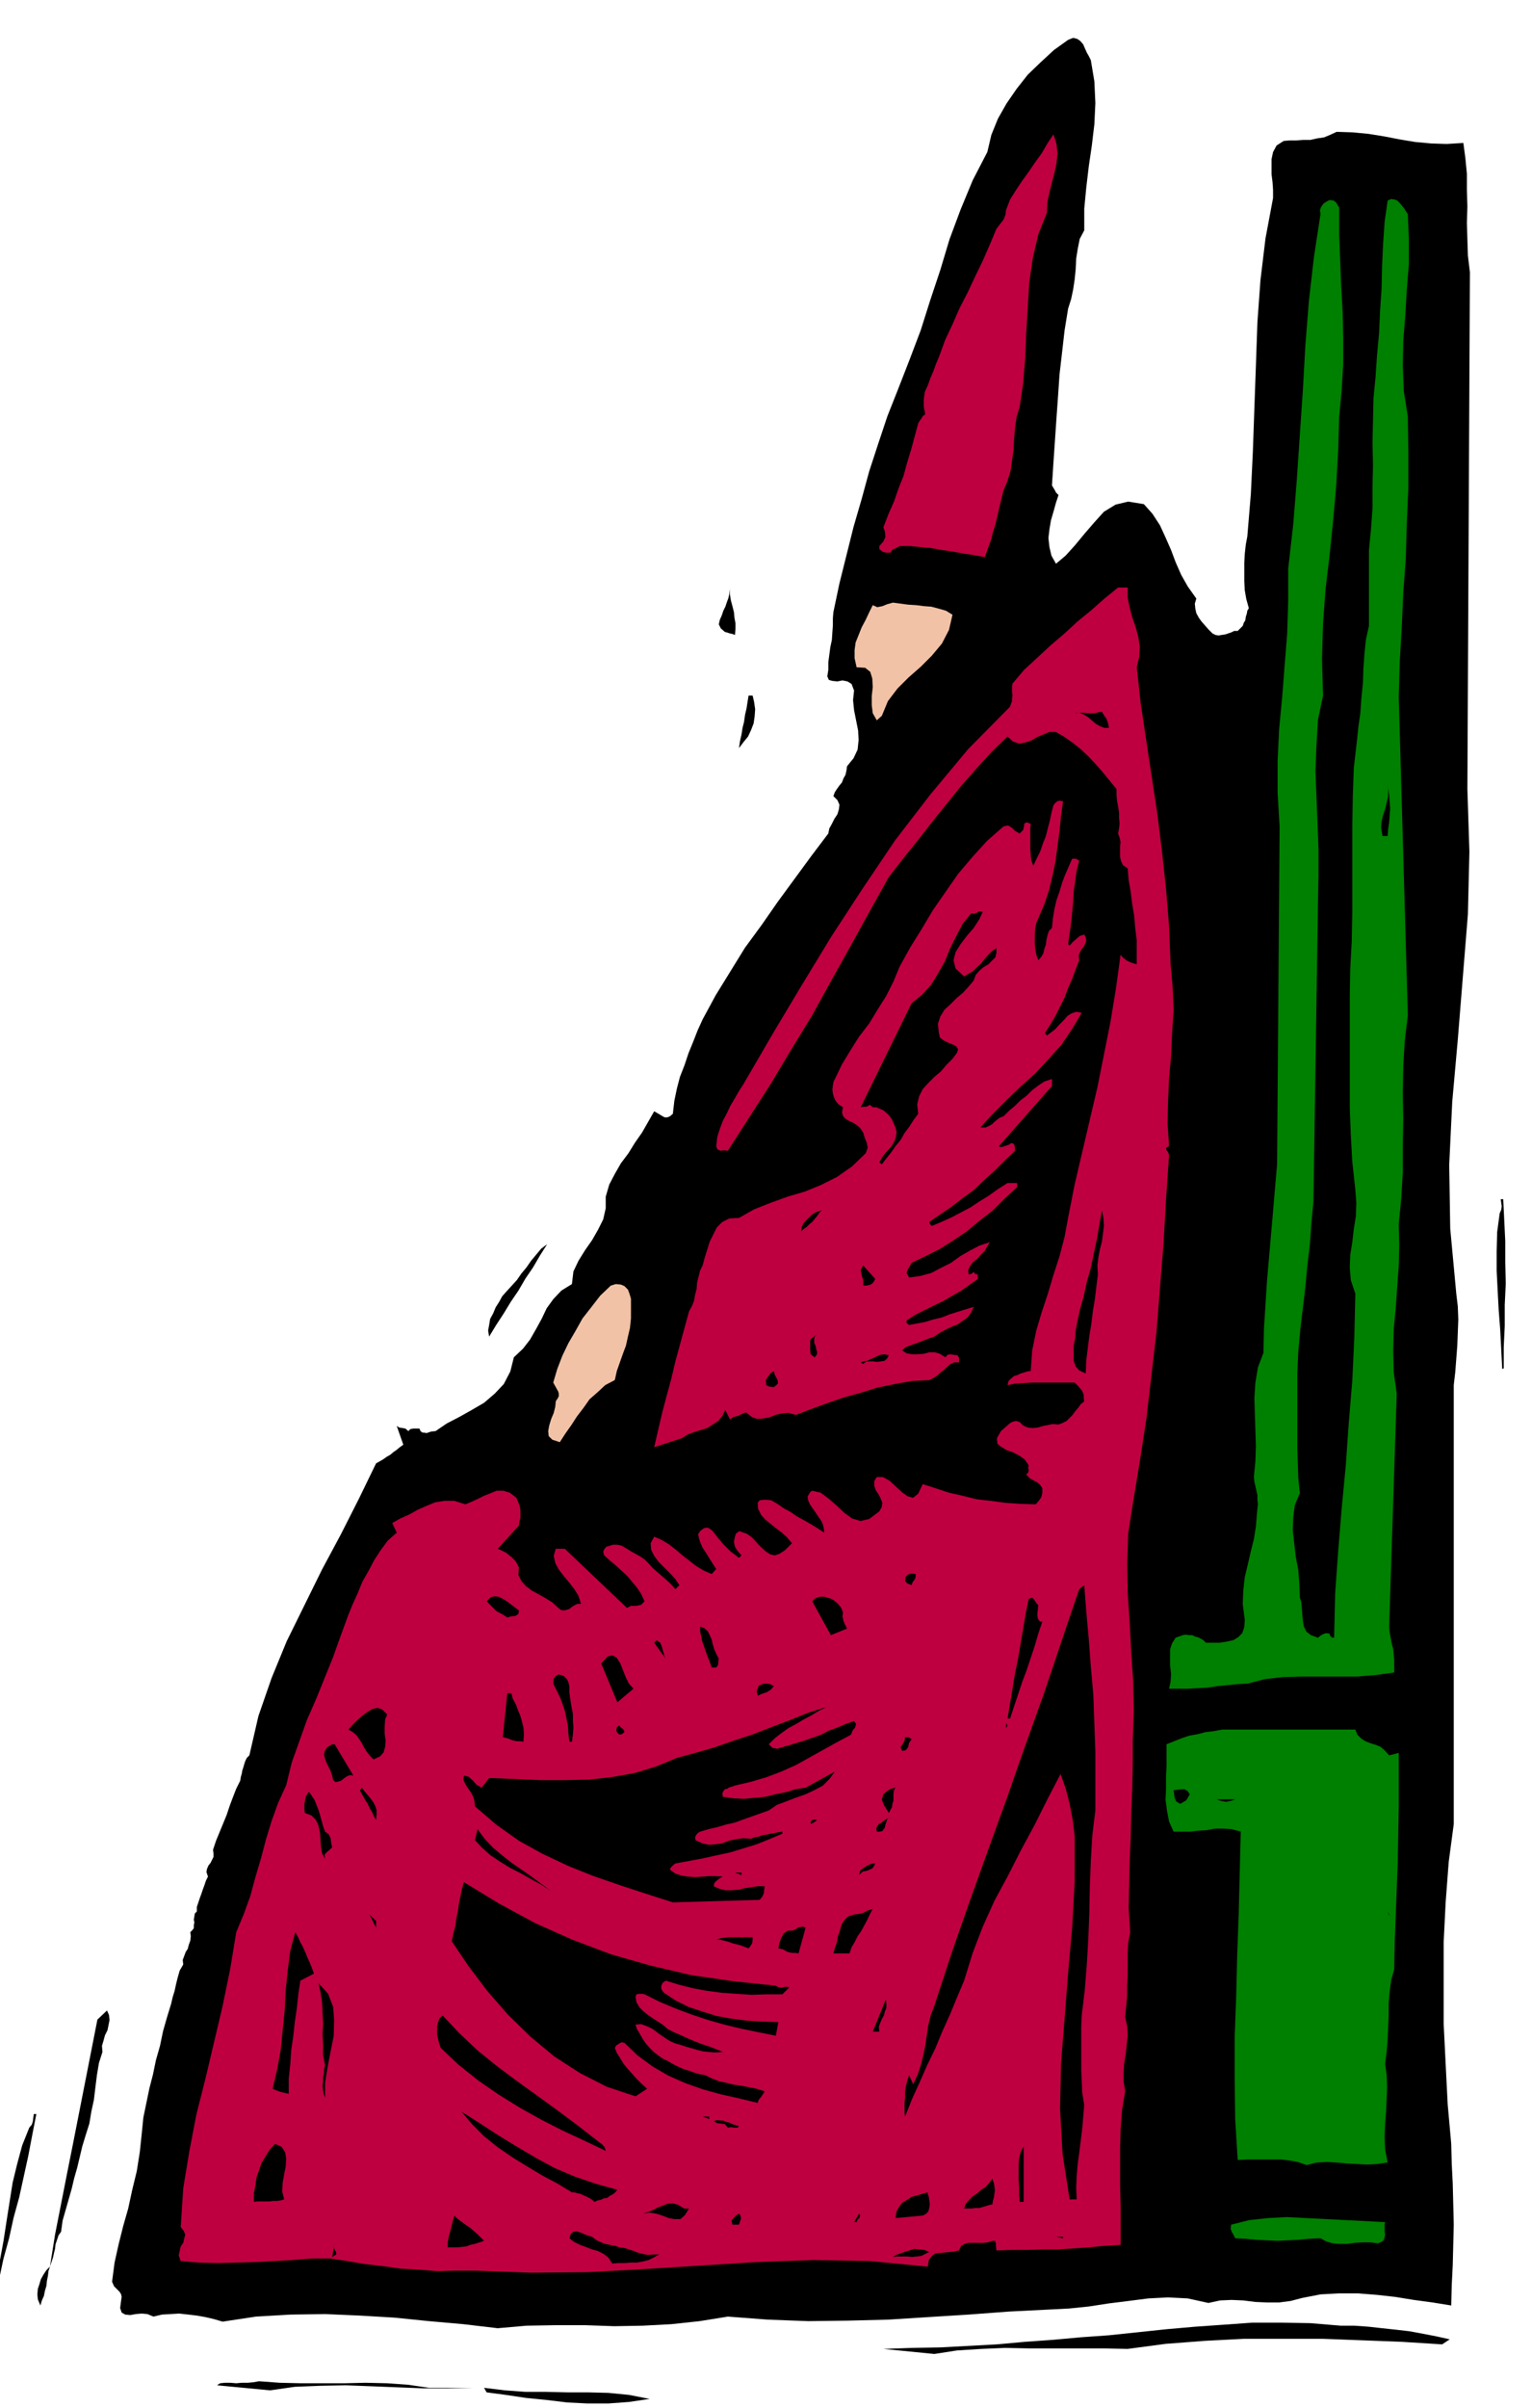 <svg xmlns="http://www.w3.org/2000/svg" fill-rule="evenodd" height="770.218" preserveAspectRatio="none" stroke-linecap="round" viewBox="0 0 3035 4767" width="490.455"><style>.brush1{fill:#000}.pen1{stroke:none}.brush2{fill:#bf0040}.brush3{fill:green}.brush4{fill:#f2c2a6}</style><path class="pen1 brush1" d="m2161 119 7 42 2 43-2 42-5 42-6 41-5 42-4 42v43l-9 17-4 20-3 19-1 21-2 20-3 20-4 19-6 19-7 43-5 44-5 43-3 44-3 42-3 44-3 44-3 46 3 5 3 5 2 4 5 5-5 15-5 18-5 17-3 18-2 17 2 18 4 17 9 16 19-16 19-21 19-23 19-22 19-21 23-14 25-6 31 5 17 19 15 23 11 24 11 25 9 24 11 25 13 23 17 24-3 10 1 10 2 9 5 9 5 7 7 8 7 8 8 8 6 3 6 1 6-1 7-1 6-2 6-2 6-3h7l5-5 5-5 2-6 3-5 1-7 2-6 1-6 3-5-5-18-3-17-1-18v-37l1-18 2-18 3-16 7-84 4-84 3-86 3-84 3-86 6-83 10-83 15-80v-16l-1-15-2-16v-30l3-14 7-13 14-9 12-1h13l14-1h14l13-3 14-2 12-5 13-6 31 1 32 3 31 5 31 6 30 5 32 3 31 1 33-2 4 30 3 31v32l1 33-1 32 1 33 1 32 4 33-5 1023 4 124-3 124-10 124-10 124-11 123-6 125 2 126 12 129 3 25 1 26-1 26-1 26-2 26-2 26-3 26v869l-10 75-6 79-4 80v161l4 81 4 79 7 78 1 39 2 40 1 40 1 41-1 40-1 40-2 40-1 40-37-6-37-5-37-6-36-4-38-3h-37l-37 2-36 7-23 6-23 3h-24l-23-1-24-3-23-1-23 1-23 5-41-9-39-2-39 2-39 5-40 5-39 6-39 4-39 2-80 4-80 6-80 5-79 5-80 2-79 1-80-3-79-6-56 9-56 6-57 3-56 1-58-2h-58l-58 1-57 5-68-8-68-6-69-7-68-4-69-3-68 1-69 4-66 10-17-5-17-4-17-3-17-2-18-2-17 1-17 1-17 4-12-5-11-1-12 1-11 2-10-1-7-4-3-9 2-15 1-7-1-5-3-5-3-3-8-8-4-9 5-38 8-36 9-36 10-35 8-37 9-37 6-38 4-38 3-30 6-29 6-29 7-27 6-29 8-28 6-29 8-28 4-13 4-13 3-13 4-13 3-14 3-12 4-14 7-12-1-9 3-8 3-8 4-6 2-8 3-8 1-9-1-8 4-4 3-4v-6l1-5-1-6 1-6 1-6 4-4v-9l3-9 3-9 3-8 3-9 3-8 3-9 4-8-3-9 1-6 3-7 4-5 3-6 3-6v-7l-1-7 6-18 7-17 7-17 7-17 6-18 6-16 7-18 8-16 1-7 2-7 1-6 2-6 2-7 2-6 3-6 5-5 18-78 26-75 30-73 35-71 35-71 37-69 36-71 34-70 7-4 7-4 7-5 7-4 6-5 7-5 6-5 7-5-13-37 5 3 6 1 6 1 6 5 4-4 6-1h12l2 5 4 3h3l5 1 9-3 9-1 22-15 25-13 25-14 24-14 21-18 18-19 13-25 7-28 18-17 14-18 12-21 11-20 10-21 13-18 16-17 21-13 3-25 10-21 13-21 14-20 12-21 10-20 5-22v-23l7-24 11-21 12-21 15-20 13-21 14-20 12-21 12-21 7 4 10 6 4 2h5l5-2 6-5 3-26 5-24 6-23 9-23 8-24 9-22 9-23 10-22 26-48 29-47 29-47 33-45 32-46 33-45 33-45 34-45 2-10 5-9 5-10 6-9 3-10 1-9-4-9-8-8 3-8 4-6 5-7 5-6 3-8 4-7 2-9 1-8 13-16 8-17 2-19-1-19-4-20-4-20-2-20 2-19-5-13-8-5-10-2-10 2-10-1-7-2-3-7 2-13v-15l2-15 2-15 3-14 1-15 1-14v-14l1-12 12-57 14-56 14-56 16-55 15-55 18-55 18-54 21-53 23-59 22-58 19-60 20-60 18-60 22-59 24-58 29-56 8-34 13-32 17-30 20-29 22-28 26-25 26-24 28-20 10-4 8 2 6 4 6 7 3 7 4 9 4 7 4 8z"/><path class="pen1 brush2" d="m2074 421-17 43-11 47-7 48-3 50-3 50-2 50-4 49-7 48-6 19-3 21-2 22-1 22-3 21-3 21-6 20-8 19-4 16-4 17-4 17-4 17-5 16-4 16-6 16-6 17-21-4-21-3-21-4-21-3-22-4-21-2-21-2h-21l-5 3-4 2-6 3-3 5h-9l-7-2-6-5v-6l8-9 4-9-1-11-3-8 10-26 11-25 9-26 10-25 7-26 8-26 7-26 7-26 3-5 3-4 3-5 5-4-3-15v-14l2-15 6-13 5-14 6-14 5-14 6-14 12-33 15-32 14-32 16-31 15-32 15-31 14-32 13-31 7-9 7-9 4-10 1-9 8-21 12-19 12-18 13-18 13-19 13-18 11-19 12-18 6 19 2 19-2 19-4 19-5 19-5 20-4 19-1 21z"/><path class="pen1 brush3" d="M2653 411v53l2 52 2 51 3 52 1 51v51l-3 51-5 53-2 69-4 69-6 68-7 68-8 67-5 69-2 69 2 73-10 48-3 50-2 51 2 51 2 51 2 53v52l-1 53-9 593-4 42-3 42-5 42-4 43-5 42-5 42-4 43-2 44v147l1 31 1 29 3 30-10 24-3 24-1 25 3 27 3 26 5 26 2 27 1 27 3 10 1 12 1 12 1 13 2 11 5 10 9 7 14 5 5-4 5-3 6-2 7 1 1 4 4 4h4l2-87 6-84 7-85 8-84 6-85 7-84 4-86 2-86-9-27-2-25 1-25 4-25 3-26 4-25 1-27-2-26-6-55-3-54-2-54v-219l1-56 3-55 1-56v-173l1-57 2-56 6-52 3-29 4-28 2-29 3-29 1-30 2-28 3-29 6-27v-150l4-41 3-41v-43l1-43-1-45 1-44 1-44 4-41 3-44 4-43 2-44 3-44 1-45 2-44 3-44 6-42 7-3 7 1 5 2 6 6 4 5 4 5 3 5 4 6 2 49v50l-4 50-3 51-4 50-1 50 2 50 8 51 1 71v70l-3 69-2 70-5 68-3 68-4 69-2 70 18 630-6 49-3 51-1 52 1 54-1 52v53l-3 51-5 52 1 41-1 41-3 42-3 42-4 42-1 42 1 42 6 43-15 461 1 11 2 11 2 11 3 11 1 11 1 11v25l-37 5-37 3h-110l-36 1-36 4-35 9-20 1-20 2-20 2-19 3-20 1-19 1h-37l3-14 1-15-2-17v-32l4-12 7-11 14-5 6-1 7 1h6l6 3 5 1 6 3 5 3 5 5h27l13-2 14-3 10-6 8-8 4-12 1-14-4-31 1-27 3-27 6-25 6-26 6-24 4-25 2-25 1-10 1-9-1-9v-9l-2-9-2-9-2-9-1-9 3-31 1-30-1-32-1-31-1-32 2-31 5-30 11-29 1-48 3-47 3-47 4-46 4-46 4-46 4-47 4-46 5-669-4-66v-63l3-63 6-63 5-64 5-63 2-64v-64l10-88 7-87 6-89 6-88 5-90 7-88 10-87 13-85-1-8 2-6 5-7 6-4 6-3 8 1 5 4 6 10z"/><path class="pen1 brush2" d="M2234 1163v20l4 20 5 19 7 20 5 19 3 19-1 20-5 21 8 73 11 73 11 73 11 73 9 73 8 74 6 74 3 75 4 45 2 45-3 45-2 46-4 44-2 45-1 45 3 45-6 3 1 5 3 4 2 5-6 88-5 88-7 87-7 88-10 86-10 86-13 84-14 85-9 58-2 59 1 58 4 60 3 58 4 59 1 58-2 60v45l-1 48-2 47-1 48-2 47-1 48-1 47 3 47-4 21-1 21v42l-1 20v21l-2 21-2 22 4 18 1 19-2 18-2 19-3 18-1 18v18l3 19-6 36-3 37-1 38v77l1 39v77l-33 2-31 3-30 2-30 2h-31l-30 1h-31l-30 1-1-8v-6l-2-5h-5l-9 3-9 1h-29l-8 2-7 4-4 9-9 2-8 1-11 1-9 1-10 1-7 5-6 8-2 13-115-11-112-2-113 4-111 7-112 7-111 6-112 1-111-4h-39l-36 1-36-3-36-2-36-5-35-4-35-6-34-5h-38l-37 3-37 2-36 2-38 1-37 1-37-1-36-3-4-11 2-9 2-9 5-7 2-9 2-7-3-8-6-7 5-77 12-73 14-73 18-71 17-72 17-72 15-73 12-73 15-36 13-36 10-37 11-37 10-38 11-36 13-36 16-35 11-45 15-42 15-42 18-41 17-42 17-42 15-42 15-41 9-22 10-22 9-22 12-21 11-21 13-20 14-19 18-16-9-19 16-9 18-8 16-9 18-8 17-7 19-3h19l22 7 12-5 13-6 12-6 13-5 12-5h13l13 4 13 10 2 5 3 7 2 6 1 8v14l-2 7-1 8-42 46 5 2 6 3 6 3 6 5 5 4 6 6 4 6 4 8-1 15 6 12 9 10 12 9 13 7 14 8 13 8 12 11 5 4 6 1 5-1 6-2 5-4 5-3 6-3h7l-5-16-8-13-11-14-10-12-10-13-7-13-3-14 4-14h18l123 117 8-4h11l4-1 5-1 3-3 4-4-7-15-8-12-10-12-9-11-12-11-11-10-12-10-11-10-2-7 2-5 4-5 4-1 9-3h9l9 2 10 6 8 5 9 5 9 5 9 6 8 8 8 9 8 7 8 7 7 6 7 6 7 7 8 9 8-8-8-12-11-12-11-11-11-11-9-12-6-12-1-13 7-13 14 6 15 9 13 10 14 12 13 10 14 11 15 9 16 7 9-10-6-9-5-8-5-8-5-8-6-9-4-9-3-9-2-9 5-7 7-5 7-1 8 5 6 7 6 8 6 7 6 7 6 6 7 7 8 6 9 7 5-5-8-9-5-8-2-10 2-10 2-6 4-3 3-2 5 2 9 3 9 6 6 6 8 9 7 7 9 8 8 5 9 2 9-3 11-7 14-14-10-12-10-9-12-9-10-8-11-9-8-9-6-12-1-12 4-5 7-1h8l8 1 12 7 13 9 13 7 13 9 13 7 14 8 13 8 14 9-1-9-2-8-4-8-5-7-6-9-5-7-6-9-3-7-1-7 2-4 3-5 4-3 17 4 16 12 15 13 16 15 15 11 17 5 17-4 20-15 5-9 1-8-3-8-4-8-6-9-3-9v-9l5-8h12l13 7 12 11 13 12 11 8 11 3 10-8 9-19 25 8 27 9 27 6 28 7 27 3 30 4 29 2 31 1 6-7 5-7 2-9v-9l-4-6-3-3-4-3-4-2-9-5-8-8 4-4 1-4-1-6 1-4-8-12-10-7-13-7-12-4-12-7-7-6-1-11 8-14 8-7 8-7 4-3 5-2 5-1 7 2 7 7 9 4 10 1 10-1 10-3 10-2 10-2 11 1 8-3 8-4 6-6 6-6 5-7 6-7 5-7 7-6-1-7v-6l-2-5-2-4-7-8-7-7h-85l-16 1-17 1-15 3 2-8 5-5 6-5 7-2 6-3 7-2 6-2 7-1 3-41 8-39 11-37 12-36 11-37 12-37 10-38 7-38 13-66 15-64 15-64 15-64 13-65 13-65 11-67 9-66 5 6 8 6 9 4 10 3v-48l-3-24-2-24-4-24-3-24-4-23-2-23-9-6-4-8-2-9v-20l1-9-2-9-3-8 2-10 1-10-1-11v-11l-2-12-2-11-1-12v-11l-14-17-13-16-14-16-14-15-16-15-15-12-17-12-17-10h-13l-12 5-12 5-12 7-12 4-12 2-12-4-11-10-32 31-30 33-30 34-29 36-29 36-28 36-29 36-28 36-38 68-38 69-38 68-38 69-41 67-40 67-43 67-43 67-8-1-7 1-6-3-2-6 2-18 5-16 6-16 8-15 7-15 9-15 8-14 9-14 57-98 58-97 59-97 62-95 64-95 70-91 75-90 83-84 2-6 2-5v-6l1-5-1-6v-12l1-6 23-27 26-24 27-25 27-23 26-24 27-22 26-23 27-22h19z"/><path class="pen1 brush1" d="m1456 1257-5-2-5-1-6-2-4-1-8-7-4-8 2-9 4-9 3-9 4-8 3-9 3-8 2-9 1-9v11l2 12 3 11 3 12 1 11 2 11v11l-1 12z"/><path class="pen1 brush4" d="m1887 1217-7 30-14 27-20 24-22 22-24 21-22 22-19 25-12 29-10 9-8-14-2-16v-18l2-18-1-17-4-13-10-8-17-1-4-18v-16l2-15 6-15 6-15 8-15 7-15 7-14 9 4 10-2 10-4 11-3 15 2 15 2 16 1 16 2 14 1 15 4 14 4 13 8z"/><path class="pen1 brush1" d="m1491 1377 3 13 2 14-1 14-2 14-5 13-6 13-9 11-9 12 2-14 3-13 2-13 3-12 2-14 3-13 2-13 2-12h8zm706 64h-9l-8-3-9-5-7-6-8-7-8-5-10-4-9 1 4-1h13l8 1h15l7-2 7-1 4 7 5 7 3 8 2 10zm552 214h-10l-3-16 1-13 3-12 4-12 3-13 3-12v-14l-1-14 1 12 2 13 1 13 1 14-1 13-1 14-2 13-1 14z"/><path class="pen1 brush2" d="m2106 1586-4 29-3 30-4 30-4 30-6 29-7 29-9 27-12 28-4 9-2 10-1 10v22l1 11 2 10 4 11 6-7 4-7 2-9 3-8 1-9 2-9 3-9 6-6 2-20 3-18 4-17 6-17 5-17 6-16 7-16 7-16h8l6 4-5 19-3 21-3 21-1 21-2 20-2 21-3 21-3 21 3 3 6-7 7-6 7-6 9-3 3 6 1 6-2 6-3 6-5 6-3 6-2 6 1 9-7 18-7 19-8 18-7 19-9 18-9 18-10 17-11 17 4 5 8-6 9-7 8-9 8-8 8-9 8-5 9-3 11 2-19 32-21 31-26 29-26 28-29 26-28 27-27 27-25 27h11l6-3 6-3 5-5 6-5 6-4 6-2 11-11 12-10 11-11 12-9 11-11 12-9 12-8 15-5v14l-105 119 3 2 5-1 6-2 6-2 4-3 5 1 2 4 1 10-21 20-20 20-21 19-20 19-22 16-22 17-22 15-22 15 1 4 4 4 19-8 20-9 19-10 19-10 18-12 18-11 18-13 19-12h19v8l-25 23-24 24-26 20-25 21-27 18-27 17-28 14-27 13-4 7-4 7-2 6 5 9 22-3 22-6 19-10 20-10 18-13 19-11 19-10 21-7-5 8-5 9-8 8-7 8-9 7-5 7-4 8 1 9 5-1 5-4 3 4 5 1v9l-17 12-17 12-18 10-17 10-19 9-18 9-18 9-17 11v5l5 4 16-3 16-3 16-5 17-4 15-6 16-5 16-5 16-5-5 11-7 10-10 7-10 7-13 5-12 6-11 6-10 7-9 3-8 3-8 3-7 3-9 3-8 3-8 3-7 6 9 6 11 2h11l12-1 11-3h11l10 3 11 7 4-5 6-1 6 1 8 1 3 5v9h-10l-8 4-6 5-6 6-7 5-6 6-8 5-8 4-36 2-33 6-34 7-32 10-33 9-32 11-33 12-31 12-15-4-13 1-13 3-12 5-12 2-12 1-11-4-11-9-8 3-8 4-9 2-7 5-9-19-6 12-8 10-11 7-11 7-13 4-13 4-13 5-11 7-55 18 8-35 8-34 9-34 9-33 8-34 9-33 9-33 9-33 6-11 4-10 2-12 3-11 1-13 3-12 3-12 5-10 4-15 5-16 5-16 7-14 7-14 11-11 14-7 19-1 30-17 33-13 33-12 34-10 32-13 32-16 30-21 27-26 4-11-2-10-4-10-3-10-6-9-7-6-8-5-7-3-8-5-4-5-2-7 2-10-9-6-5-6-4-8-2-7-1-8 1-8 1-7 3-6 14-29 17-28 17-27 20-26 17-28 17-27 14-28 12-29 21-38 23-37 22-37 25-36 25-36 28-33 29-32 33-29 9-2 8 5 6 6 9 5 4-4 3-3 1-5 1-3v-4l2-2 4-1 7 3-1 9v42l1 11 1 10 4 11 7-15 7-14 5-15 6-15 4-16 4-15 3-15 4-15 4-5 4-3 4-1 7 1z"/><path class="pen1 brush1" d="m1947 1805-7 15-11 17-13 15-13 17-10 16-4 16 4 16 17 16 8-5 9-5 8-8 8-7 7-9 8-9 8-8 8-5v9l-2 9-7 7-7 7-10 6-8 7-7 8-4 11-10 12-11 12-13 11-12 12-12 11-8 13-5 15 2 18 2 9 8 6 8 4 10 4 6 3 4 6-2 7-9 12-12 12-11 13-13 11-12 12-11 12-7 14-4 16 2 19-9 12-9 14-9 12-8 14-10 12-9 13-9 11-9 12-5-4 5-9 6-8 7-8 7-8 5-9 3-9 1-9-2-9-4-9-3-7-5-7-5-5-7-6-7-3-7-3h-7l-6-5-4 3-4 1h-5l-5 1 101-206 21-17 18-20 14-23 13-23 10-25 12-24 13-25 17-21 6 1 5-2 5-3 7 1zm-319 591-5 5-4 6-5 6-5 6-6 5-5 5-6 4-5 5 1-8 3-7 5-6 6-6 6-6 6-4 7-3 7-2zm547 127-3 24-3 25-4 24-3 25-4 24-3 24-3 24-1 26-13-6-7-8-4-11v-30l3-15 1-15 2-11 6-29 8-28 6-28 8-28 6-29 6-28 5-29 5-28 3 15 1 16-2 15-2 16-4 15-3 16-2 16 1 18zm-441 9-4 7-5 4-8 2h-7v-12l-2-5-1-4-2-10 5-9 24 27z"/><path class="pen1 brush4" d="M1250 2592v18l-2 19-4 17-4 18-6 16-6 17-6 17-4 18-19 10-15 14-16 14-12 17-13 17-11 17-12 17-11 17-15-5-7-7-1-10 2-11 4-13 5-12 3-12 1-11 4-6 2-4v-5l-1-4-5-9-5-9 8-27 10-26 12-25 14-24 14-25 18-23 17-22 21-20 10-3 10 1 7 3 7 7 3 8 3 10v21z"/><path class="pen1 brush1" d="m969 2646-2-12 2-11 2-12 6-11 5-12 7-11 6-11 8-9 11-12 10-11 9-13 10-12 9-13 10-12 10-12 12-9-14 22-14 24-15 22-14 24-15 22-14 23-15 23-14 23zm645 41-8-6-1-9v-17l1-4 13-10-5 5-1 6v6l3 7 1 6 2 6-1 5-4 5zm147-4-4 7-5 4-7 1-7 1-9-1h-7l-7 1-5 4-5-3 6-2 7-1 6-3 7-3 6-3 7-3 8-1 9 2zm-228 63-9-1-6-3-1-10 4-6 5-7 7-5 2 8 5 9 1 4v4l-3 3-5 4zm281 370v6l-2 5-4 5-2 6-8-3-5-5 1-8 5-5 7-2 8 1zm356 468-6 49-3 51-2 52-1 52-2 51-3 51-4 50-6 50-1 21v87l1 22 1 23 4 24-2 23-2 24-3 24-3 24-3 22-2 24-1 22 1 24h-14l-14-90-5-90 2-89 7-89 7-90 8-90 5-91v-90l-2-17-2-16-3-16-3-15-4-16-4-15-5-14-5-14-26 50-25 50-27 50-26 51-27 50-23 51-20 52-17 55-14 33-14 34-15 33-14 34-16 33-15 34-15 33-14 35-1-8v-19l1-11v-12l2-12 3-11 3-9 8 18 9-19 6-18 5-20 4-19 3-21 3-20 5-20 7-18 34-104 36-103 37-103 37-102 36-103 37-103 35-104 35-103 10-8 4 52 5 55 4 54 5 56 2 56 2 57v116zm-1142-396-1 7-6 4-9 1-7 2-6-4-5-3-6-3-5-3-10-10-9-9 8-8 8-2 8 1 8 4 8 5 8 6 8 6 8 6zm642 4-1 8 2 9 3 7 4 8-32 13-37-67 6-6 9-3h9l11 3 8 4 8 7 6 7 4 10zm387-14-1 9-1 9 1 8 4 6h5l-8 24-7 24-8 24-8 24-9 24-8 24-8 24-8 24h-5l5-30 5-30 5-30 6-29 5-30 5-29 5-30 6-29 7-2 4 4 3 5 5 6zm-633 106-1 4v5l-1 4-3 4h-9l-4-11-4-10-4-11-3-9-4-11-2-10-2-10v-9l8 3 7 6 4 8 4 9 2 9 3 10 4 9 5 10zm-105 0-23-32 5-5 7 5 4 10 1 5 2 6 1 5 3 6zm-64 59-32 27-32-77 13-14 10-2 8 5 7 11 5 13 6 15 6 12 9 10zm-127-5v13l2 14 2 13 3 15v13l1 14-1 13-2 15h-5l-2-16-1-16-3-15-3-14-5-15-5-13-7-14-6-12 1-10 4-5 5-3 6 1 5 2 6 6 3 6 2 8zm405 0-6 7-8 5-9 3-9 4-2-9 2-5 2-6 5-2 5-2h6l7 1 7 4zm-520 14 3 11 6 11 4 11 5 12 3 11 3 12 1 13-1 15-7-1h-6l-5-1-4-1-10-4-9-2 9-87h8zm-246 42-4 10-1 14v14l2 14-1 12-3 11-7 8-13 6-8-8-6-8-5-8-4-8-6-9-5-7-7-6-9-5 8-9 9-9 10-9 11-8 10-6 10-2 9 3 10 10zm871-15-16 8-15 9-15 8-15 9-15 8-14 10-13 10-12 12 7 7 10 2 5-2 5-1 5-2 5-1 16-5 17-5 17-6 17-6 15-8 17-6 16-7 17-6 4 6-2 7-5 6-3 8-28 15-27 15-27 15-27 15-29 13-29 11-30 9-30 7-4 1-5 2-5 1-4 3-5 1-3 4-2 4 1 7 21 3 21 1 21-2 21-2 20-5 20-4 20-6 20-3 58-32-11 15-13 13-17 9-17 8-20 7-18 7-19 7-16 11-17 6-17 6-17 6-16 6-18 4-17 5-17 4-17 5-5 3-3 4-2 4 1 6 13 6 13 3 13-1 14-2 13-5 14-3 14-2 16 1 7-3 8-1 7-3 9-1 7-2 8-1 8-2 8-1v4l-26 11-25 10-26 8-26 8-28 6-27 6-27 5-27 5-4 3-3 3-3 3v4l10 7 12 4 13 2 14 1 14-1 14-1h13l14 1-6 3-6 5-5 5-1 6 11 5 12 3h12l14-1 12-3 14-2 12-2h14l-1 7-1 8-3 6-5 6-172 5-53-17-52-17-52-18-50-20-51-24-47-26-45-32-42-36-1-10-2-8-4-8-4-6-5-7-4-7-3-7 1-8 9 2 9 8 7 8 10 6 5-6 5-7 5-6h9l46 2 48 2h47l48-1 45-5 45-8 43-13 41-17 37-10 38-11 37-13 37-12 36-14 37-14 37-15 38-12zm355 42v-10l3 5-3 5zm-756 8-5 4-5 1-5-5-1-4 1-6 5-3 2 3 4 3 3 3 1 4z"/><path class="pen1 brush3" d="m2685 3424 4 10 8 8 8 5 10 4 10 3 10 4 8 7 9 10 19-5v108l-1 54-1 55-2 53-2 54-2 52-1 53-6 21-3 23-2 24v24l-1 24-1 24-2 23-3 24 3 21 1 24-1 24-1 25-2 25-1 25 1 25 5 26-21 3-20 1-20-1-19-1-21-2-19-1-21 1-19 5-18-6-16-3-17-2h-68l-18 1-5-81-1-80v-82l3-81 2-82 3-81 2-82 2-81-18-5-16-1h-17l-16 3-17 1-16 2h-33l-9-20-4-21-3-22 1-21v-23l1-23v-43l15-6 15-6 15-5 17-3 15-4 17-2 16-3h264z"/><path class="pen1 brush1" d="m1806 3443-5 7-2 9-5 6-7 1-3-7 4-6 4-7 1-7h7l6 4zm-1106 72-6-1-6 2-6 4-6 5-6 2-5 1-5-4-2-9-3-9-4-8-4-8-3-8-2-8 1-7 5-8 10-6h5l37 62zm45 88-5-9-3-7-5-8-3-7-5-8-4-7-4-7-3-6 4-5 5 7 6 7 5 6 6 8 4 7 3 9v9l-1 11zm1029-64-3 5-1 7v14l-2 6-1 7-3 5-3 6-5-8-4-6-3-7-2-6 3-10 7-6 8-5 9-2zm583 13-4 7-3 5-5 3-7 4-8-5-3-7-1-8-1-7 8-1 9-1h4l4 2 3 2 4 6zm-1713 74 7 5 4 8 1 9 2 9-5 5-6 5-4 5 1 8-6-11-2-12-1-14-1-14-3-15-5-11-9-9-13-5-1-6v-12l1-5 2-10 6-9 5 7 6 9 4 10 4 10 3 10 3 11 3 11 4 11zm1803-64-8 3-10 2-11-2-8-3h37zm-686 36-3 3-2 6-2 5-1 6-3 4-2 3-5 1h-6l-1-7 2-4 3-4 4-2 8-6 8-5zm-142 5-7 5-6 3v-5l3-3 4-1 6 1zm-527 141-20-13-20-11-21-12-20-10-21-13-18-12-17-15-14-15 5-22 14 19 17 18 18 15 19 15 19 13 20 14 19 14 20 15zm642-55-3 6-3 4-5 2-4 2-10 2-7 7 2-9 8-6 5-3 6-3 5-2h6zm-265 23-13-5h13v5zm68 219 5 3 7 1 7-2 8 1-14 14h-31l-30 1-30-2-29-2-30-4-27-5-28-7-26-8-6 4-3 6v6l4 7 24 16 26 13 27 9 29 9 28 5 31 4 30 2 33 1-5 27-35-7-34-7-33-8-32-9-33-11-32-12-31-13-30-15-5-1h-5l-6 1-2 5 2 11 6 10 8 8 10 8 9 6 11 7 9 6 9 8 12 6 14 6 13 6 14 6 13 5 15 5 13 5 15 6-10 1h-9l-10-1-10-1-12-3-10-3-11-3-9-3-14-4-11-5-12-8-10-7-12-9-11-5-11-4-11 1 3 9 6 10 5 9 7 10 7 8 8 8 9 7 10 7 9 4 10 6 10 5 11 5 10 3 11 4 10 3 12 2 12 6 15 6 14 3 16 4 15 2 15 3 15 3 16 5-3 5-4 6-5 6-2 6-37-9-36-8-36-10-34-12-34-15-31-18-30-22-26-25-6-1-5 3-5 3-3 5 4 10 7 11 6 10 9 11 8 9 9 10 10 10 11 10-23 15-57-19-53-27-51-33-47-39-45-44-41-47-37-49-33-49 3-15 4-15 2-15 3-14 2-15 3-14 3-15 4-14 69 42 72 39 74 33 77 29 77 22 81 19 83 12 85 9zm192-152-6 11-5 11-6 11-6 11-7 10-6 12-6 10-4 12h-32l3-11 4-11 2-12 4-11 3-12 6-9 7-7 12-4 9-1 9-2 9-5 10-3zm1023 14-3-9 3 6v3zm-2007 23-13-26 13 13v13zm837 51-7-1h-6l-5-1-4-1-9-5-9-2 2-10 3-9 5-10 8-6h9l8-3 3-3 5-1 5-1 6 2-14 51zm-960 40-27 14-4 27-3 28-4 27-3 28-4 27-2 29-3 28v30l-9-2-8-2-8-3-7-3 9-38 7-38 4-40 4-39 2-40 4-39 5-39 10-37 5 9 5 11 5 9 5 11 4 10 5 11 4 10 4 11zm738-72h8-8zm131 0v6l-1 6-3 5-4 5-8-3-8-3-8-2-8-2-8-3-8-2-8-2h-8l8-3 9-1 9-1h46zm-847 318-3-8-1-7-1-9 1-8v-9l2-8v-8l2-7-4-21v-20l-1-21 1-21-1-21-1-21-3-20-4-18 19 21 10 26 2 27-1 31-6 30-6 31-5 31v30zm1098-131h-13l26-64 1 8v9l-3 7-2 8-4 7-3 7-3 8 1 10zm-1539 40-7 22-4 24-3 24-3 25-5 23-4 24-7 22-7 23-5 21-5 21-6 21-5 21-6 21-6 21-6 21-3 22-5 7-3 9-3 9-1 9-2 8-2 9-3 9-3 9-3 9-1 9-2 10-1 10-3 10-2 10-4 9-3 10-5-12-1-10 1-11 3-9 3-10 5-9 6-9 7-7 10-63 12-61 12-61 12-60 12-61 12-61 12-61 12-61 19-18 4 9 1 10-2 10-2 10-5 10-3 11-3 10 1 12zm978 174 5 4 7 5 5 6 2 7-44-21-43-20-43-22-41-23-42-26-39-27-39-31-36-34-3-9-2-8-2-9v-17l2-8 3-8 6-5 33 35 36 34 37 30 40 30 39 28 40 29 39 29 40 31zm42 99-4 5-5 4-6 3-5 4-7 1-6 3-6 1-6 3-6-5-5-3-6-3-5-2-6-3-6-1-6-2h-5l-30-18-30-16-30-18-29-18-29-20-26-21-24-24-21-25 36 23 37 24 36 22 39 23 37 20 40 17 41 14 43 12zM72 4185l-8 41-8 42-9 41-9 41-11 40-9 41-11 40-9 42h-5l7-39 7-38 6-39 6-38 6-38 9-37 10-37 14-35 5-6 2-6 1-8 1-7h5zm2906-1811 2 41 2 42v42l1 42-2 42v42l-2 42v42l-3 1-2-39-2-39-3-39-2-38-2-39v-39l1-38 5-37 3-7 1-7-1-7-1-7h5zM1405 4195l-13-5h13v5zm59 14-3 3h-6l-7-1-6 1-6-7-7-1-9-1-6-4 6-2 7 1h6l7 3 5 1 6 3 6 2 7 2zm-901 145-7 2-7 1h-8l-7 1h-24l-7 1v-17l3-16 2-15 5-14 5-15 8-13 8-13 11-12 13 6 7 11 2 12-1 16-3 15-3 17-1 17 4 16zm1465 5h-8l-1-15v-14l-1-15v-29l1-13 3-13 6-11v110zm-62 5-6 1-6 2-7 2-7 2h-8l-7 1h-15l3-9 7-8 7-7 9-6 8-7 9-6 7-8 6-8 1 3 2 6 1 6 1 8-1 6-1 8-2 7-1 7zm-138 22-54 5 2-13 5-9 6-8 10-6 9-6 11-3 10-3 11-3v3l2 6 1 7 1 8-1 7-2 7-5 5-6 3zm-463-14-8 13-9 8h-12l-11-2-13-5-13-4-13-2-12 2 9-3 11-4 9-5 11-4 10-4h10l10 3 11 7h10zm99 32h-13l-2-8 4-5 5-5 6-4 3 4 1 6-2 6-2 6zm233-5h-5l10-17 2 3-1 5-4 4-2 5zm-738 37-9 3-9 3-9 2-8 3-9 1-9 1h-19v-9l1-7 2-9 2-7 2-8 2-8 2-8 2-7 6 6 8 6 8 6 9 6 7 6 7 6 7 7 7 7z"/><path class="pen1 brush3" d="m2744 4399-1 5v13l1 7-1 5-2 6-4 3-7 3-16-2h-15l-15 1-15 2h-15l-14-1-13-4-11-6-23 1-21 2-21 1-20 1-21-1-21-1-21-2-21-1-4-8-3-5-2-6 1-8 36-9 37-4 37-2 39 2 39 2 39 2 39 2 39 2z"/><path class="pen1 brush1" d="m1227 4449 9 1 10 3 9 3 10 4 9 2 10 2 10-1h12l-11 6-10 5-12 3-11 2h-12l-12 1h-13l-12 1-8-12-9-7-12-6-11-3-13-5-11-4-12-6-9-7 3-9 5-4 6-1 6 2 6 2 6 3 6 2 7 2 5 4 6 4 7 3 7 3 6 1 8 2 7 1 8 3zm879-18-14-3h14v3zm-1448 37 5-27-2 8 4 8 1 3v3l-3 2-5 3zm1183-10-8 4-8 4-9 1-9 1-10-1h-19l-9 1 6-4 9-3 8-3 10-3 9-3 10 1 10 1 10 4zm1031 173-15 10-79-5-78-3-79-3h-157l-77 4-78 6-75 10-49-1h-145l-49-1-47 2-48 3-45 7-101-10 56-2 57-1 56-3 56-3 55-5 56-4 55-5 56-4 57-6 57-6 57-5 57-4 56-4h57l58 1 60 5h27l28 2 27 3 28 3 26 3 27 5 26 5 27 6zm-2022 96h86l-49 1h-49l-51-2-50-2-52-2-51 1-50 2-49 7-105-10 6-4 10-1h10l12 1 11-1h12l11-1 11-2 41 3 42 1h86l42-1 43 1 42 3 41 6zm437 22-41 6-41 3h-41l-40-2-42-5-40-4-40-6-38-5-5-9 41 5 41 3h41l42 1h40l41 1 41 4 41 8z"/></svg>
